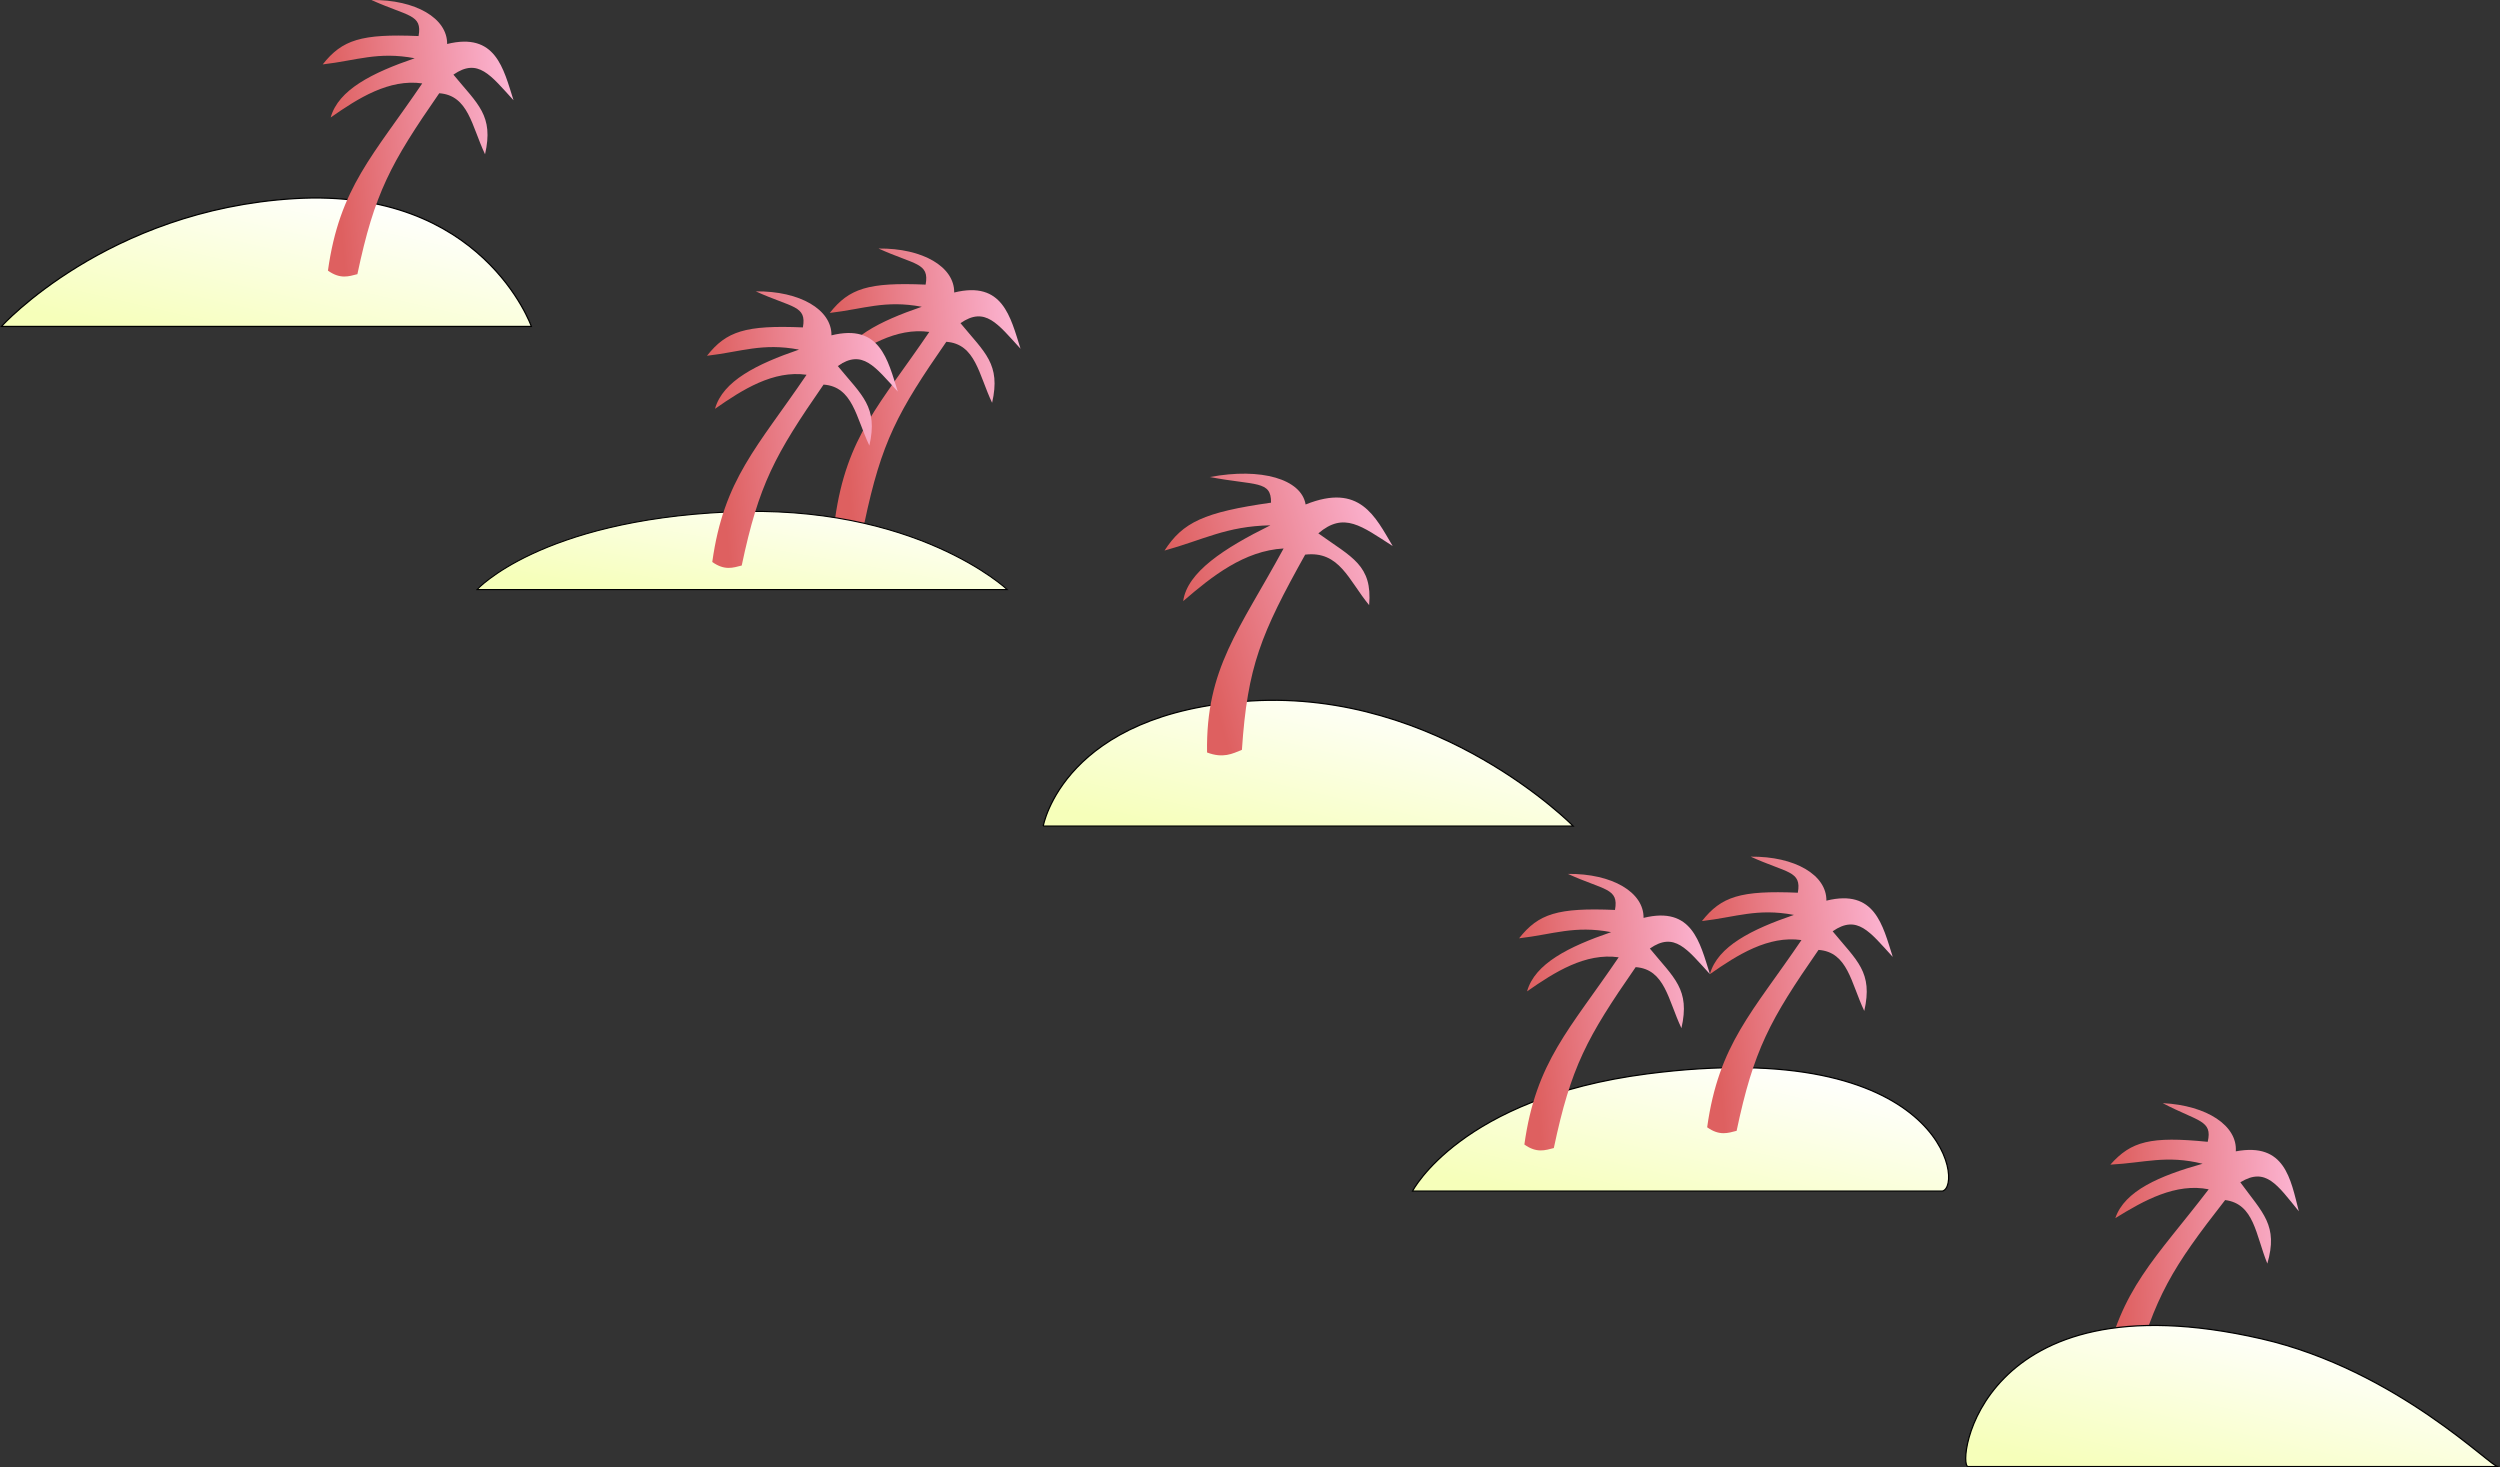 <?xml version="1.0" encoding="UTF-8" standalone="no"?>
<!-- Created with Inkscape (http://www.inkscape.org/) -->

<svg
   width="56.443mm"
   height="33.127mm"
   viewBox="0 0 56.443 33.127"
   version="1.1"
   id="svg5"
   inkscape:version="1.1 (c68e22c387, 2021-05-23)"
   sodipodi:docname="islands.svg"
   xmlns:inkscape="http://www.inkscape.org/namespaces/inkscape"
   xmlns:sodipodi="http://sodipodi.sourceforge.net/DTD/sodipodi-0.dtd"
   xmlns:xlink="http://www.w3.org/1999/xlink"
   xmlns="http://www.w3.org/2000/svg"
   xmlns:svg="http://www.w3.org/2000/svg">
  <rect x="0" y="0" width="56.443" height="33.127" fill="#333333" stroke="none"/>
  <sodipodi:namedview
     id="namedview7"
     pagecolor="#ffffff"
     bordercolor="#666666"
     borderopacity="1.0"
     inkscape:pageshadow="2"
     inkscape:pageopacity="0.0"
     inkscape:pagecheckerboard="0"
     inkscape:document-units="px"
     showgrid="false"
     inkscape:current-layer="layer1"
     inkscape:snap-global="false" />
  <defs
     id="defs2">
    <linearGradient
       inkscape:collect="always"
       id="linearGradient5493">
      <stop
         style="stop-color:#de6060;stop-opacity:1"
         offset="0"
         id="stop5489" />
      <stop
         style="stop-color:#fdb7d6;stop-opacity:1"
         offset="1"
         id="stop5491" />
    </linearGradient>
    <linearGradient
       inkscape:collect="always"
       id="linearGradient962">
      <stop
         style="stop-color:#f6ffba;stop-opacity:1"
         offset="0"
         id="stop958" />
      <stop
         style="stop-color:#ffffff;stop-opacity:1"
         offset="1"
         id="stop960" />
    </linearGradient>
    <linearGradient
       inkscape:collect="always"
       xlink:href="#linearGradient962"
       id="linearGradient2081"
       gradientUnits="userSpaceOnUse"
       x1="62.015"
       y1="183.964"
       x2="66.823"
       y2="163.173"
       gradientTransform="matrix(0.2,0,0,0.2,140.361,116.15)" />
    <linearGradient
       inkscape:collect="always"
       xlink:href="#linearGradient5493"
       id="linearGradient5495"
       x1="49.615"
       y1="123.072"
       x2="88.38"
       y2="119.772"
       gradientUnits="userSpaceOnUse"
       gradientTransform="matrix(0.108,0,0,0.108,148.991,135.009)" />
    <linearGradient
       inkscape:collect="always"
       xlink:href="#linearGradient5493"
       id="linearGradient6701"
       gradientUnits="userSpaceOnUse"
       gradientTransform="matrix(0.108,0,0,0.108,157.668,141.587)"
       x1="49.615"
       y1="123.072"
       x2="88.38"
       y2="119.772" />
    <linearGradient
       inkscape:collect="always"
       xlink:href="#linearGradient962"
       id="linearGradient6703"
       gradientUnits="userSpaceOnUse"
       x1="62.015"
       y1="183.964"
       x2="66.823"
       y2="163.173"
       gradientTransform="matrix(0.2,0,0,0.153,151.096,130.474)" />
    <linearGradient
       inkscape:collect="always"
       xlink:href="#linearGradient5493"
       id="linearGradient6709"
       gradientUnits="userSpaceOnUse"
       gradientTransform="matrix(0.126,-0.023,0.019,0.106,165.209,147.218)"
       x1="49.615"
       y1="123.072"
       x2="88.38"
       y2="119.772" />
    <linearGradient
       inkscape:collect="always"
       xlink:href="#linearGradient962"
       id="linearGradient6711"
       gradientUnits="userSpaceOnUse"
       gradientTransform="matrix(0.2,0,0,0.2,163.882,127.431)"
       x1="62.015"
       y1="183.964"
       x2="66.823"
       y2="163.173" />
    <linearGradient
       inkscape:collect="always"
       xlink:href="#linearGradient5493"
       id="linearGradient6717"
       gradientUnits="userSpaceOnUse"
       gradientTransform="matrix(0.108,0,0,0.108,180.13,154.35)"
       x1="49.615"
       y1="123.072"
       x2="88.38"
       y2="119.772" />
    <linearGradient
       inkscape:collect="always"
       xlink:href="#linearGradient962"
       id="linearGradient6719"
       gradientUnits="userSpaceOnUse"
       gradientTransform="matrix(0.2,0,0,0.2,172.22,135.671)"
       x1="62.015"
       y1="183.964"
       x2="66.823"
       y2="163.173" />
    <linearGradient
       inkscape:collect="always"
       xlink:href="#linearGradient5493"
       id="linearGradient6725"
       gradientUnits="userSpaceOnUse"
       gradientTransform="matrix(0.108,0.006,-0.006,0.108,189.992,159.58)"
       x1="49.615"
       y1="123.072"
       x2="88.38"
       y2="119.772" />
    <linearGradient
       inkscape:collect="always"
       xlink:href="#linearGradient962"
       id="linearGradient6727"
       gradientUnits="userSpaceOnUse"
       gradientTransform="matrix(0.2,0,0,0.2,184.763,141.892)"
       x1="62.015"
       y1="183.964"
       x2="66.823"
       y2="163.173" />
    <linearGradient
       inkscape:collect="always"
       xlink:href="#linearGradient5493"
       id="linearGradient6731"
       gradientUnits="userSpaceOnUse"
       gradientTransform="matrix(0.108,0,0,0.108,160.439,140.62)"
       x1="49.615"
       y1="123.072"
       x2="88.38"
       y2="119.772" />
    <linearGradient
       inkscape:collect="always"
       xlink:href="#linearGradient5493"
       id="linearGradient7199"
       gradientUnits="userSpaceOnUse"
       gradientTransform="matrix(0.108,0,0,0.108,176.003,154.739)"
       x1="49.615"
       y1="123.072"
       x2="88.38"
       y2="119.772" />
  </defs>
  <g
     inkscape:label="Layer 1"
     inkscape:groupmode="layer"
     id="layer1"
     transform="translate(-146.778,-144.675)">
    <path
       style="fill:url(#linearGradient6725);fill-opacity:1;fill-rule:evenodd;stroke:none;stroke-width:0.029px;stroke-linecap:butt;stroke-linejoin:miter;stroke-opacity:1"
       d="m 194.278,175.626 c 0.367,-1.859 1.166,-2.531 2.366,-4.1 -0.74,-0.148 -1.458,0.248 -2.108,0.651 0.209,-0.619 1.004,-0.957 1.97,-1.228 -0.822,-0.203 -1.306,-0.02 -2.082,0.02 0.469,-0.529 0.909,-0.644 2.198,-0.515 0.113,-0.492 -0.211,-0.451 -1.016,-0.873 1,0.05 1.69,0.512 1.65,1.088 1.11,-0.207 1.235,0.619 1.423,1.353 -0.486,-0.595 -0.744,-1.007 -1.321,-0.654 0.51,0.699 0.86,0.971 0.61,1.835 -0.265,-0.65 -0.295,-1.349 -0.953,-1.434 -1.193,1.527 -1.588,2.167 -2.078,3.974 -0.198,0.04 -0.392,0.1 -0.659,-0.118 z"
       id="path6723"
       sodipodi:nodetypes="cccccccccccccc" />
    <path
       style="fill:url(#linearGradient6731);fill-opacity:1;fill-rule:evenodd;stroke:none;stroke-width:0.029px;stroke-linecap:butt;stroke-linejoin:miter;stroke-opacity:1"
       d="m 165.63,156.396 c 0.261,-1.876 1.021,-2.593 2.129,-4.227 -0.747,-0.106 -1.441,0.33 -2.067,0.769 0.173,-0.629 0.948,-1.012 1.897,-1.337 -0.833,-0.157 -1.305,0.05 -2.077,0.139 0.438,-0.555 0.871,-0.695 2.164,-0.639 0.09,-0.498 -0.236,-0.439 -1.064,-0.815 1.002,-0.01 1.717,0.416 1.709,0.993 1.097,-0.27 1.269,0.548 1.498,1.27 -0.519,-0.567 -0.799,-0.963 -1.356,-0.578 0.55,0.669 0.914,0.921 0.714,1.798 -0.302,-0.634 -0.372,-1.33 -1.034,-1.377 -1.103,1.592 -1.461,2.253 -1.848,4.085 -0.195,0.05 -0.386,0.118 -0.665,-0.08 z"
       id="path6729"
       sodipodi:nodetypes="cccccccccccccc" />
    <path
       style="font-variation-settings:normal;opacity:1;vector-effect:none;fill:url(#linearGradient2081);fill-opacity:1;fill-rule:evenodd;stroke:#000000;stroke-width:0.028px;stroke-linecap:butt;stroke-linejoin:miter;stroke-miterlimit:4;stroke-dasharray:none;stroke-dashoffset:0;stroke-opacity:1;-inkscape-stroke:none;stop-color:#000000;stop-opacity:1"
       d="m 146.81,152.045 h 11.965 c 0,0 -1.104,-3.14 -5.346,-2.886 -4.243,0.255 -6.619,2.886 -6.619,2.886 z"
       id="path1685"
       sodipodi:nodetypes="ccsc" />
    <path
       style="fill:url(#linearGradient5495);fill-opacity:1;fill-rule:evenodd;stroke:none;stroke-width:0.029px;stroke-linecap:butt;stroke-linejoin:miter;stroke-opacity:1"
       d="m 154.182,150.785 c 0.261,-1.876 1.021,-2.593 2.129,-4.227 -0.747,-0.106 -1.441,0.33 -2.067,0.769 0.173,-0.629 0.948,-1.012 1.897,-1.337 -0.833,-0.157 -1.305,0.05 -2.077,0.139 0.438,-0.556 0.871,-0.695 2.164,-0.64 0.09,-0.497 -0.236,-0.438 -1.064,-0.814 1.002,-0.01 1.717,0.416 1.709,0.993 1.097,-0.27 1.269,0.548 1.499,1.27 -0.52,-0.567 -0.8,-0.964 -1.357,-0.578 0.55,0.669 0.915,0.92 0.714,1.798 -0.302,-0.635 -0.372,-1.33 -1.034,-1.378 -1.103,1.592 -1.461,2.254 -1.848,4.085 -0.195,0.05 -0.386,0.119 -0.665,-0.08 z"
       id="path2379"
       sodipodi:nodetypes="cccccccccccccc" />
    <path
       style="font-variation-settings:normal;opacity:1;vector-effect:none;fill:url(#linearGradient6703);fill-opacity:1;fill-rule:evenodd;stroke:#000000;stroke-width:0.025px;stroke-linecap:butt;stroke-linejoin:miter;stroke-miterlimit:4;stroke-dasharray:none;stroke-dashoffset:0;stroke-opacity:1;-inkscape-stroke:none;stop-color:#000000;stop-opacity:1"
       d="m 157.548,157.986 h 11.97 c 0,0 -2.064,-1.947 -6.309,-1.752 -4.244,0.195 -5.661,1.752 -5.661,1.752 z"
       id="path6697"
       sodipodi:nodetypes="ccsc" />
    <path
       style="fill:url(#linearGradient6701);fill-opacity:1;fill-rule:evenodd;stroke:none;stroke-width:0.029px;stroke-linecap:butt;stroke-linejoin:miter;stroke-opacity:1"
       d="m 162.859,157.363 c 0.261,-1.876 1.021,-2.593 2.129,-4.227 -0.747,-0.106 -1.441,0.33 -2.067,0.769 0.173,-0.629 0.948,-1.012 1.897,-1.337 -0.833,-0.157 -1.306,0.05 -2.078,0.139 0.438,-0.556 0.872,-0.695 2.165,-0.64 0.09,-0.497 -0.236,-0.438 -1.064,-0.814 1.002,-0.01 1.717,0.416 1.709,0.993 1.097,-0.27 1.269,0.548 1.498,1.27 -0.519,-0.567 -0.799,-0.964 -1.356,-0.578 0.549,0.669 0.914,0.92 0.714,1.798 -0.302,-0.635 -0.372,-1.33 -1.034,-1.378 -1.103,1.592 -1.462,2.254 -1.848,4.085 -0.195,0.05 -0.386,0.119 -0.665,-0.08 z"
       id="path6699"
       sodipodi:nodetypes="cccccccccccccc" />
    <path
       style="font-variation-settings:normal;opacity:1;vector-effect:none;fill:url(#linearGradient6711);fill-opacity:1;fill-rule:evenodd;stroke:#000000;stroke-width:0.028px;stroke-linecap:butt;stroke-linejoin:miter;stroke-miterlimit:4;stroke-dasharray:none;stroke-dashoffset:0;stroke-opacity:1;-inkscape-stroke:none;stop-color:#000000;stop-opacity:1"
       d="m 170.331,163.325 h 11.965 c 0,0 -3.023,-3.08 -7.266,-2.825 -4.243,0.255 -4.699,2.825 -4.699,2.825 z"
       id="path6705"
       sodipodi:nodetypes="ccsc" />
    <path
       style="fill:url(#linearGradient6709);fill-opacity:1;fill-rule:evenodd;stroke:none;stroke-width:0.031px;stroke-linecap:butt;stroke-linejoin:miter;stroke-opacity:1"
       d="m 174.03,161.663 c -0.03,-1.901 0.729,-2.765 1.728,-4.605 -0.887,0.05 -1.616,0.626 -2.267,1.189 0.09,-0.656 0.924,-1.194 1.969,-1.712 -0.995,0.02 -1.508,0.326 -2.39,0.57 0.411,-0.638 0.89,-0.866 2.404,-1.081 0.01,-0.508 -0.352,-0.382 -1.381,-0.579 1.162,-0.219 2.069,0.05 2.162,0.62 1.227,-0.494 1.572,0.275 1.966,0.938 -0.704,-0.45 -1.1,-0.782 -1.679,-0.286 0.757,0.543 1.225,0.715 1.147,1.62 -0.463,-0.561 -0.667,-1.231 -1.444,-1.14 -1.002,1.797 -1.302,2.524 -1.428,4.407 -0.217,0.09 -0.427,0.197 -0.787,0.06 z"
       id="path6707"
       sodipodi:nodetypes="cccccccccccccc" />
    <path
       style="font-variation-settings:normal;opacity:1;vector-effect:none;fill:url(#linearGradient6719);fill-opacity:1;fill-rule:evenodd;stroke:#000000;stroke-width:0.028px;stroke-linecap:butt;stroke-linejoin:miter;stroke-miterlimit:4;stroke-dasharray:none;stroke-dashoffset:0;stroke-opacity:1;-inkscape-stroke:none;stop-color:#000000;stop-opacity:1"
       d="m 178.669,171.566 h 11.965 c 0.488,-0.122 0.01,-3.51 -6.666,-2.646 -4.216,0.546 -5.299,2.646 -5.299,2.646 z"
       id="path6713"
       sodipodi:nodetypes="ccsc" />
    <path
       style="fill:url(#linearGradient6717);fill-opacity:1;fill-rule:evenodd;stroke:none;stroke-width:0.029px;stroke-linecap:butt;stroke-linejoin:miter;stroke-opacity:1"
       d="m 185.321,170.126 c 0.261,-1.876 1.021,-2.593 2.129,-4.227 -0.747,-0.106 -1.441,0.33 -2.067,0.769 0.173,-0.629 0.948,-1.012 1.897,-1.337 -0.832,-0.157 -1.305,0.05 -2.077,0.139 0.438,-0.556 0.871,-0.695 2.165,-0.64 0.09,-0.497 -0.237,-0.438 -1.065,-0.814 1.002,-0.01 1.718,0.416 1.71,0.993 1.096,-0.27 1.268,0.548 1.498,1.27 -0.52,-0.567 -0.8,-0.964 -1.357,-0.578 0.55,0.669 0.915,0.92 0.714,1.798 -0.302,-0.635 -0.371,-1.33 -1.033,-1.378 -1.104,1.592 -1.462,2.254 -1.849,4.085 -0.195,0.05 -0.386,0.119 -0.665,-0.08 z"
       id="path6715"
       sodipodi:nodetypes="cccccccccccccc" />
    <path
       style="font-variation-settings:normal;opacity:1;vector-effect:none;fill:url(#linearGradient6727);fill-opacity:1;fill-rule:evenodd;stroke:#000000;stroke-width:0.028px;stroke-linecap:butt;stroke-linejoin:miter;stroke-miterlimit:4;stroke-dasharray:none;stroke-dashoffset:0;stroke-opacity:1;-inkscape-stroke:none;stop-color:#000000;stop-opacity:1"
       d="m 191.212,177.786 h 11.965 c -0.1,0.07 -2.275,-2.182 -5.346,-2.885 -6.382,-1.462 -6.887,2.87 -6.619,2.885 z"
       id="path6721"
       sodipodi:nodetypes="ccsc" />
    <path
       style="fill:url(#linearGradient7199);fill-opacity:1;fill-rule:evenodd;stroke:none;stroke-width:0.029px;stroke-linecap:butt;stroke-linejoin:miter;stroke-opacity:1"
       d="m 181.194,170.515 c 0.261,-1.876 1.021,-2.593 2.129,-4.227 -0.748,-0.106 -1.441,0.33 -2.068,0.769 0.174,-0.629 0.949,-1.012 1.898,-1.337 -0.833,-0.157 -1.306,0.05 -2.078,0.139 0.438,-0.556 0.871,-0.695 2.165,-0.64 0.09,-0.497 -0.236,-0.438 -1.064,-0.814 1.002,-0.01 1.717,0.416 1.709,0.993 1.097,-0.27 1.269,0.548 1.498,1.27 -0.519,-0.567 -0.8,-0.964 -1.356,-0.578 0.549,0.669 0.914,0.92 0.713,1.798 -0.302,-0.635 -0.371,-1.33 -1.033,-1.378 -1.104,1.592 -1.462,2.254 -1.848,4.085 -0.196,0.05 -0.386,0.119 -0.665,-0.08 z"
       id="path7197"
       sodipodi:nodetypes="cccccccccccccc" />
  </g>
</svg>

